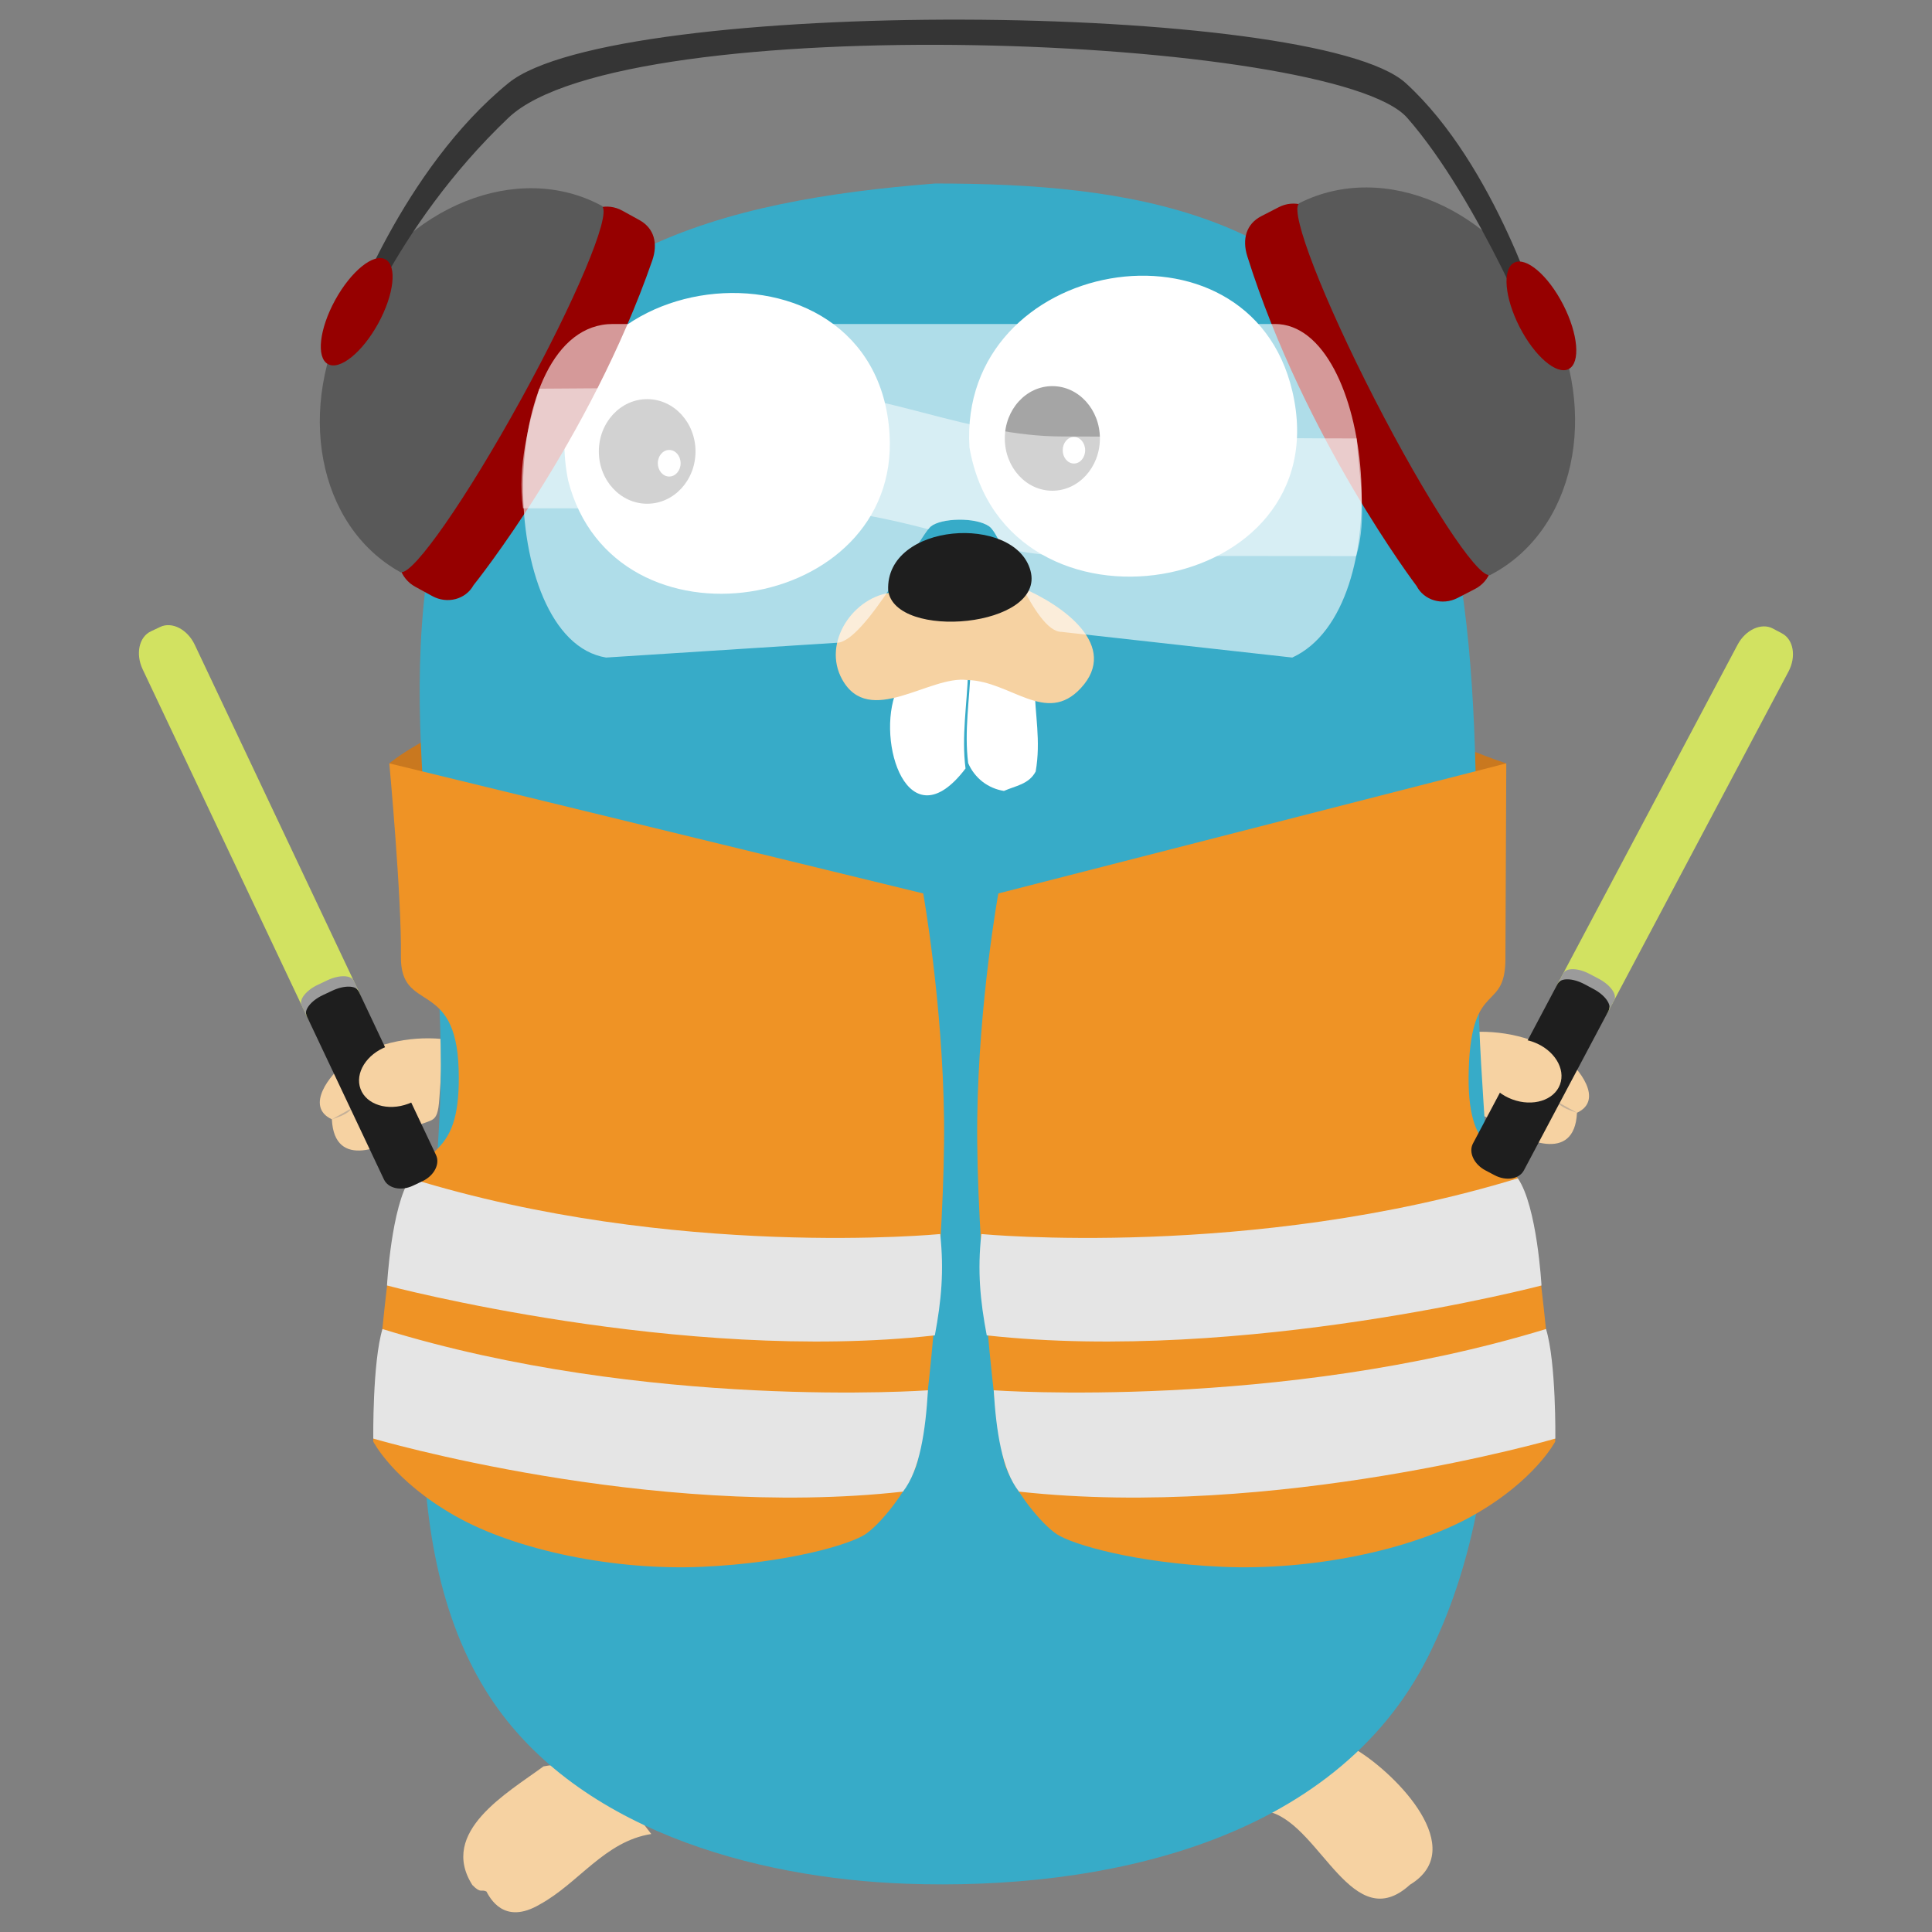 <svg width="49" height="49" viewBox="0 0 49 49" fill="none" xmlns="http://www.w3.org/2000/svg">
<rect x="0" y="0" width="49" height="49" fill="#808080" stroke="none"/>
<g clip-path="url(#clip0_1702_3216)">
<path d="M9.873 19.362C9.873 19.362 13.323 16.363 23.532 16.363C32.898 16.363 35.53 18.485 38.204 19.362L24.257 26.168L9.873 19.362Z" fill="#C9781F"/>
<path d="M8.417 28.389C8.48 29.69 9.781 29.088 10.371 28.681C10.93 28.295 11.094 28.616 11.143 27.854C11.175 27.354 11.233 26.853 11.204 26.35C10.358 26.273 9.438 26.474 8.744 26.977C8.387 27.238 7.717 28.064 8.418 28.389" fill="#F6D2A2"/>
<path d="M8.418 28.389C8.607 28.319 8.808 28.269 8.936 28.098Z" fill="#C6B198"/>
<path d="M11.425 12.892C6.438 11.49 10.146 5.156 14.151 7.762L11.425 12.892ZM33.581 7.287C37.528 4.518 41.095 10.765 36.507 12.336L33.581 7.287Z" fill="#37ABC8"/>
<path d="M34.43 44.398C35.433 45.018 37.265 46.891 35.761 47.8C34.316 49.121 33.507 46.349 32.239 45.965C32.785 45.225 33.477 44.549 34.43 44.399V44.398ZM16.518 46.515C15.341 46.697 14.679 47.758 13.698 48.296C12.773 48.846 12.42 48.12 12.336 47.972C12.19 47.906 12.204 48.034 11.98 47.809C11.123 46.458 12.873 45.471 13.784 44.8C15.053 44.543 15.849 45.642 16.518 46.515Z" fill="#F6D2A2"/>
<path d="M11.633 11.141C10.975 10.795 10.493 10.322 10.895 9.562C11.268 8.858 11.96 8.934 12.618 9.282L11.633 11.141ZM35.468 10.48C36.126 10.133 36.609 9.661 36.206 8.901C35.834 8.197 35.142 8.274 34.484 8.621L35.468 10.48Z" fill="#077E91"/>
<path d="M39.996 28.223C39.933 29.524 38.632 28.922 38.042 28.515C37.483 28.129 37.319 28.45 37.27 27.688C37.238 27.188 37.18 26.687 37.209 26.184C38.055 26.107 38.975 26.308 39.669 26.811C40.026 27.072 40.696 27.898 39.995 28.223" fill="#F6D2A2"/>
<path d="M39.997 28.223C39.808 28.153 39.607 28.103 39.478 27.932Z" fill="#C6B198"/>
<path d="M23.707 4.654C28.7 4.654 33.38 5.367 35.819 10.157C38.009 15.526 37.23 21.316 37.565 26.99C37.852 31.862 38.487 37.491 36.224 42.006C33.843 46.756 27.893 47.951 22.991 47.776C19.141 47.638 14.49 46.384 12.317 42.871C9.768 38.75 10.975 32.621 11.16 28.036C11.379 22.604 9.686 17.155 11.473 11.84C13.327 6.326 18.326 5.08 23.707 4.655" fill="#37ABC8"/>
<path d="M24.588 11.347C25.484 16.55 34.001 15.174 32.778 9.928C31.681 5.222 24.29 6.524 24.588 11.347ZM14.41 12.188C15.572 16.718 22.834 15.558 22.561 11.014C22.235 5.571 13.299 6.622 14.41 12.188ZM26.241 17.412C26.245 18.108 26.404 18.787 26.267 19.568C26.094 19.894 25.755 19.929 25.462 20.06C25.264 20.029 25.076 19.948 24.917 19.825C24.759 19.701 24.634 19.539 24.555 19.354C24.452 18.533 24.594 17.737 24.62 16.915L26.241 17.412Z" fill="white"/>
<path d="M16.414 12.776C17.091 12.776 17.64 12.182 17.64 11.45C17.64 10.717 17.091 10.123 16.414 10.123C15.736 10.123 15.188 10.717 15.188 11.45C15.188 12.182 15.736 12.776 16.414 12.776Z" fill="#1E1E1E"/>
<path d="M16.973 12.086C17.132 12.086 17.262 11.935 17.262 11.749C17.262 11.563 17.132 11.412 16.973 11.412C16.813 11.412 16.684 11.563 16.684 11.749C16.684 11.935 16.813 12.086 16.973 12.086Z" fill="white"/>
<path d="M26.69 12.446C27.356 12.446 27.896 11.852 27.896 11.12C27.896 10.387 27.356 9.793 26.69 9.793C26.024 9.793 25.484 10.387 25.484 11.12C25.484 11.852 26.024 12.446 26.69 12.446Z" fill="#1E1E1E"/>
<path d="M27.238 11.756C27.395 11.756 27.522 11.605 27.522 11.419C27.522 11.233 27.395 11.082 27.238 11.082C27.08 11.082 26.953 11.233 26.953 11.419C26.953 11.605 27.08 11.756 27.238 11.756Z" fill="white"/>
<path d="M22.737 17.518C22.202 18.814 23.036 21.403 24.488 19.491C24.384 18.67 24.526 17.875 24.552 17.053L22.737 17.518Z" fill="white"/>
<path d="M22.652 15.024C21.655 15.109 20.84 16.293 21.358 17.23C22.045 18.469 23.578 17.12 24.532 17.247C25.631 17.269 26.531 18.407 27.413 17.452C28.395 16.391 26.991 15.357 25.894 14.895L22.652 15.024Z" fill="#F6D2A2"/>
<path d="M9.874 19.361C9.874 19.361 10.19 22.777 10.168 24.249C10.146 25.722 11.559 24.792 11.632 27.108C11.706 29.423 10.776 28.984 10.287 30.117C9.797 31.251 9.465 36.558 9.465 36.558C9.465 36.558 9.967 37.55 11.536 38.443C13.104 39.335 15.628 39.837 17.811 39.738C19.993 39.639 21.555 39.172 21.945 38.914C22.335 38.655 22.983 37.838 23.226 37.206C23.47 36.574 23.978 31.367 23.943 28.388C23.907 25.409 23.415 22.66 23.415 22.66L9.874 19.361Z" fill="#EF9325"/>
<path d="M23.71 33.868C17.278 34.585 9.815 32.603 9.815 32.603C9.815 32.603 9.924 30.592 10.407 29.885C17.097 31.955 23.846 31.298 23.846 31.298C23.946 32.237 23.875 32.983 23.71 33.868H23.71ZM22.902 37.831C16.47 38.548 9.467 36.486 9.467 36.486C9.467 36.486 9.445 34.555 9.7 33.707C16.39 35.777 23.535 35.261 23.535 35.261C23.475 36.28 23.331 37.282 22.902 37.83V37.831Z" fill="#E5E5E5"/>
<path d="M38.203 19.361L38.181 24.249C38.203 25.722 37.325 24.792 37.251 27.108C37.176 29.423 38.117 28.984 38.612 30.117C39.108 31.251 39.445 36.558 39.445 36.558C39.445 36.558 38.936 37.55 37.348 38.443C35.76 39.335 33.205 39.837 30.994 39.738C28.782 39.639 27.203 39.172 26.808 38.914C26.412 38.655 25.757 37.838 25.511 37.206C25.264 36.574 24.749 31.367 24.785 28.388C24.821 25.409 25.32 22.66 25.32 22.66L38.203 19.361Z" fill="#EF9325"/>
<path d="M25.024 33.868C31.537 34.585 39.096 32.603 39.096 32.603C39.096 32.603 38.985 30.592 38.496 29.885C31.722 31.955 24.889 31.298 24.889 31.298C24.787 32.237 24.859 32.983 25.026 33.868H25.024ZM25.844 37.831C32.356 38.548 39.447 36.486 39.447 36.486C39.447 36.486 39.47 34.555 39.211 33.707C32.438 35.777 25.203 35.261 25.203 35.261C25.264 36.28 25.409 37.282 25.844 37.83L25.844 37.831Z" fill="#E5E5E5"/>
<path d="M40.802 25.626C40.599 26.008 40.199 26.192 39.907 26.037L39.673 25.913C39.381 25.759 39.309 25.325 39.511 24.943L44.069 16.352C44.271 15.971 44.672 15.787 44.964 15.941L45.197 16.065C45.489 16.22 45.562 16.654 45.359 17.035L40.802 25.626Z" fill="#D2E261"/>
<path d="M38.649 29.684C38.531 29.906 38.199 29.961 37.907 29.806L37.673 29.683C37.381 29.528 37.24 29.223 37.358 29.001L39.496 24.97C39.614 24.748 39.947 24.693 40.238 24.847L40.472 24.971C40.764 25.125 40.905 25.431 40.787 25.653L38.649 29.684Z" fill="#1E1E1E"/>
<path d="M40.551 24.825L40.317 24.702C40.025 24.547 39.727 24.539 39.65 24.683L39.514 24.941C39.59 24.796 39.889 24.805 40.181 24.959L40.414 25.083C40.706 25.237 40.881 25.479 40.804 25.623L40.941 25.366C41.018 25.222 40.843 24.98 40.551 24.825Z" fill="#9B9B9B"/>
<path d="M38.355 27.883C38.874 28.076 39.416 27.908 39.565 27.506C39.715 27.105 39.415 26.623 38.895 26.43C38.376 26.237 37.834 26.405 37.685 26.807C37.535 27.208 37.835 27.69 38.355 27.883Z" fill="#F6D2A2"/>
<path d="M7.777 25.765C7.961 26.156 8.353 26.358 8.652 26.217L8.891 26.104C9.189 25.963 9.282 25.533 9.097 25.142L4.939 16.352C4.754 15.962 4.362 15.759 4.064 15.9L3.825 16.013C3.526 16.154 3.434 16.585 3.618 16.975L7.777 25.765Z" fill="#D2E261"/>
<path d="M9.739 29.916C9.847 30.143 10.176 30.213 10.473 30.072L10.712 29.959C11.011 29.819 11.166 29.52 11.058 29.293L9.109 25.169C9.001 24.941 8.672 24.871 8.375 25.012L8.136 25.125C7.837 25.266 7.682 25.564 7.79 25.792L9.739 29.916Z" fill="#1E1E1E"/>
<path d="M8.064 24.975L8.303 24.862C8.601 24.721 8.9 24.726 8.972 24.874L9.096 25.137C9.027 24.99 8.728 24.985 8.428 25.126L8.189 25.238C7.89 25.379 7.704 25.613 7.774 25.76L7.649 25.497C7.58 25.349 7.765 25.116 8.064 24.975V24.975Z" fill="#9B9B9B"/>
<path d="M9.814 26.541C9.295 26.735 8.995 27.217 9.144 27.618C9.293 28.019 9.835 28.188 10.355 27.994C10.874 27.801 11.174 27.319 11.024 26.918C10.875 26.517 10.333 26.348 9.814 26.541Z" fill="#F6D2A2"/>
<path d="M12.009 14.843C11.811 15.203 11.343 15.326 10.964 15.118L10.528 14.879C10.15 14.671 10.004 14.21 10.202 13.85L14.735 5.617C14.934 5.257 15.401 5.133 15.78 5.341L16.216 5.581C16.594 5.789 16.692 6.178 16.542 6.609C14.954 11.185 12.009 14.843 12.009 14.843Z" fill="#960000"/>
<path d="M13.209 10.14C14.587 7.637 15.492 5.483 15.277 5.239L15.282 5.23C15.276 5.227 15.27 5.224 15.264 5.221L15.262 5.22C13.143 4.074 10.293 5.209 8.885 7.766C7.477 10.324 8.044 13.335 10.148 14.508L10.148 14.509C10.156 14.512 10.162 14.517 10.167 14.52L10.172 14.511C10.494 14.562 11.83 12.644 13.208 10.141L13.209 10.14Z" fill="#595959"/>
<path d="M35.928 14.862C36.116 15.227 36.58 15.364 36.965 15.167L37.407 14.939C37.792 14.742 37.951 14.286 37.764 13.92L33.47 5.559C33.282 5.194 32.818 5.057 32.434 5.254L31.991 5.482C31.607 5.679 31.498 6.066 31.635 6.501C33.09 11.121 35.928 14.862 35.928 14.862Z" fill="#960000"/>
<path d="M34.866 10.128C33.56 7.586 32.717 5.407 32.94 5.169L32.935 5.16C32.941 5.156 32.947 5.155 32.953 5.152L32.956 5.151C35.108 4.066 37.923 5.281 39.256 7.88C40.59 10.478 39.936 13.47 37.799 14.582L37.8 14.583C37.791 14.586 37.786 14.59 37.78 14.593L37.775 14.584C37.451 14.626 36.172 12.671 34.866 10.128L34.866 10.128Z" fill="#595959"/>
<path d="M39.116 9.053C39.116 9.053 37.529 5.085 35.69 2.988C33.85 0.89 15.85 0.174 12.895 2.988C9.939 5.801 8.824 9.053 8.824 9.053V8.173C8.824 8.173 10.191 4.31 12.895 2.107C15.598 -0.096 33.361 0.02 35.652 2.107C37.944 4.194 39.116 8.173 39.116 8.173V9.053Z" fill="#353535"/>
<path d="M38.402 6.663C38.097 6.819 38.159 7.55 38.541 8.295C38.923 9.039 39.48 9.516 39.785 9.36C40.09 9.203 40.028 8.472 39.646 7.728C39.264 6.983 38.707 6.506 38.402 6.663Z" fill="#960000"/>
<path d="M8.317 9.234C8.617 9.4 9.188 8.939 9.591 8.206C9.994 7.472 10.077 6.744 9.777 6.579C9.476 6.413 8.906 6.874 8.502 7.607C8.099 8.341 8.016 9.069 8.317 9.234Z" fill="#960000"/>
<path opacity="0.6" d="M32.333 8.217H15.545C12.53 8.217 12.541 16.216 15.371 16.677L21.223 16.302C21.93 16.302 23.343 13.565 23.608 13.35C23.873 13.135 24.746 13.108 25.09 13.35C25.433 13.591 26.215 16.026 26.923 16.026L32.775 16.677C35.509 15.421 34.82 8.217 32.335 8.217L32.333 8.217Z" fill="white"/>
<path opacity="0.5" d="M20.002 9.87C18.153 9.829 15.26 9.845 13.679 9.858C13.414 10.726 13.119 11.825 13.265 12.891L20.04 12.898C21.376 12.898 22.499 13.15 23.546 13.423C23.571 13.39 23.593 13.366 23.61 13.352C23.875 13.137 24.748 13.111 25.091 13.352C25.18 13.415 25.299 13.625 25.438 13.901C25.971 14.014 26.506 14.091 27.061 14.098L34.397 14.104C34.687 13.135 34.473 12.096 34.408 11.12C32.182 11.12 28.643 11.07 26.947 11.07C24.557 11.069 22.47 9.925 20.004 9.87L20.002 9.87Z" fill="white"/>
<path d="M22.526 14.972C22.452 13.246 25.747 13.03 26.136 14.475C26.524 15.916 22.689 16.252 22.526 14.972Z" fill="#1E1E1E"/>
</g>
<defs>
<clipPath id="clip0_1702_3216">
<rect width="48" height="48" fill="white" transform="translate(0.5 0.5)"/>
</clipPath>
</defs>
</svg>
